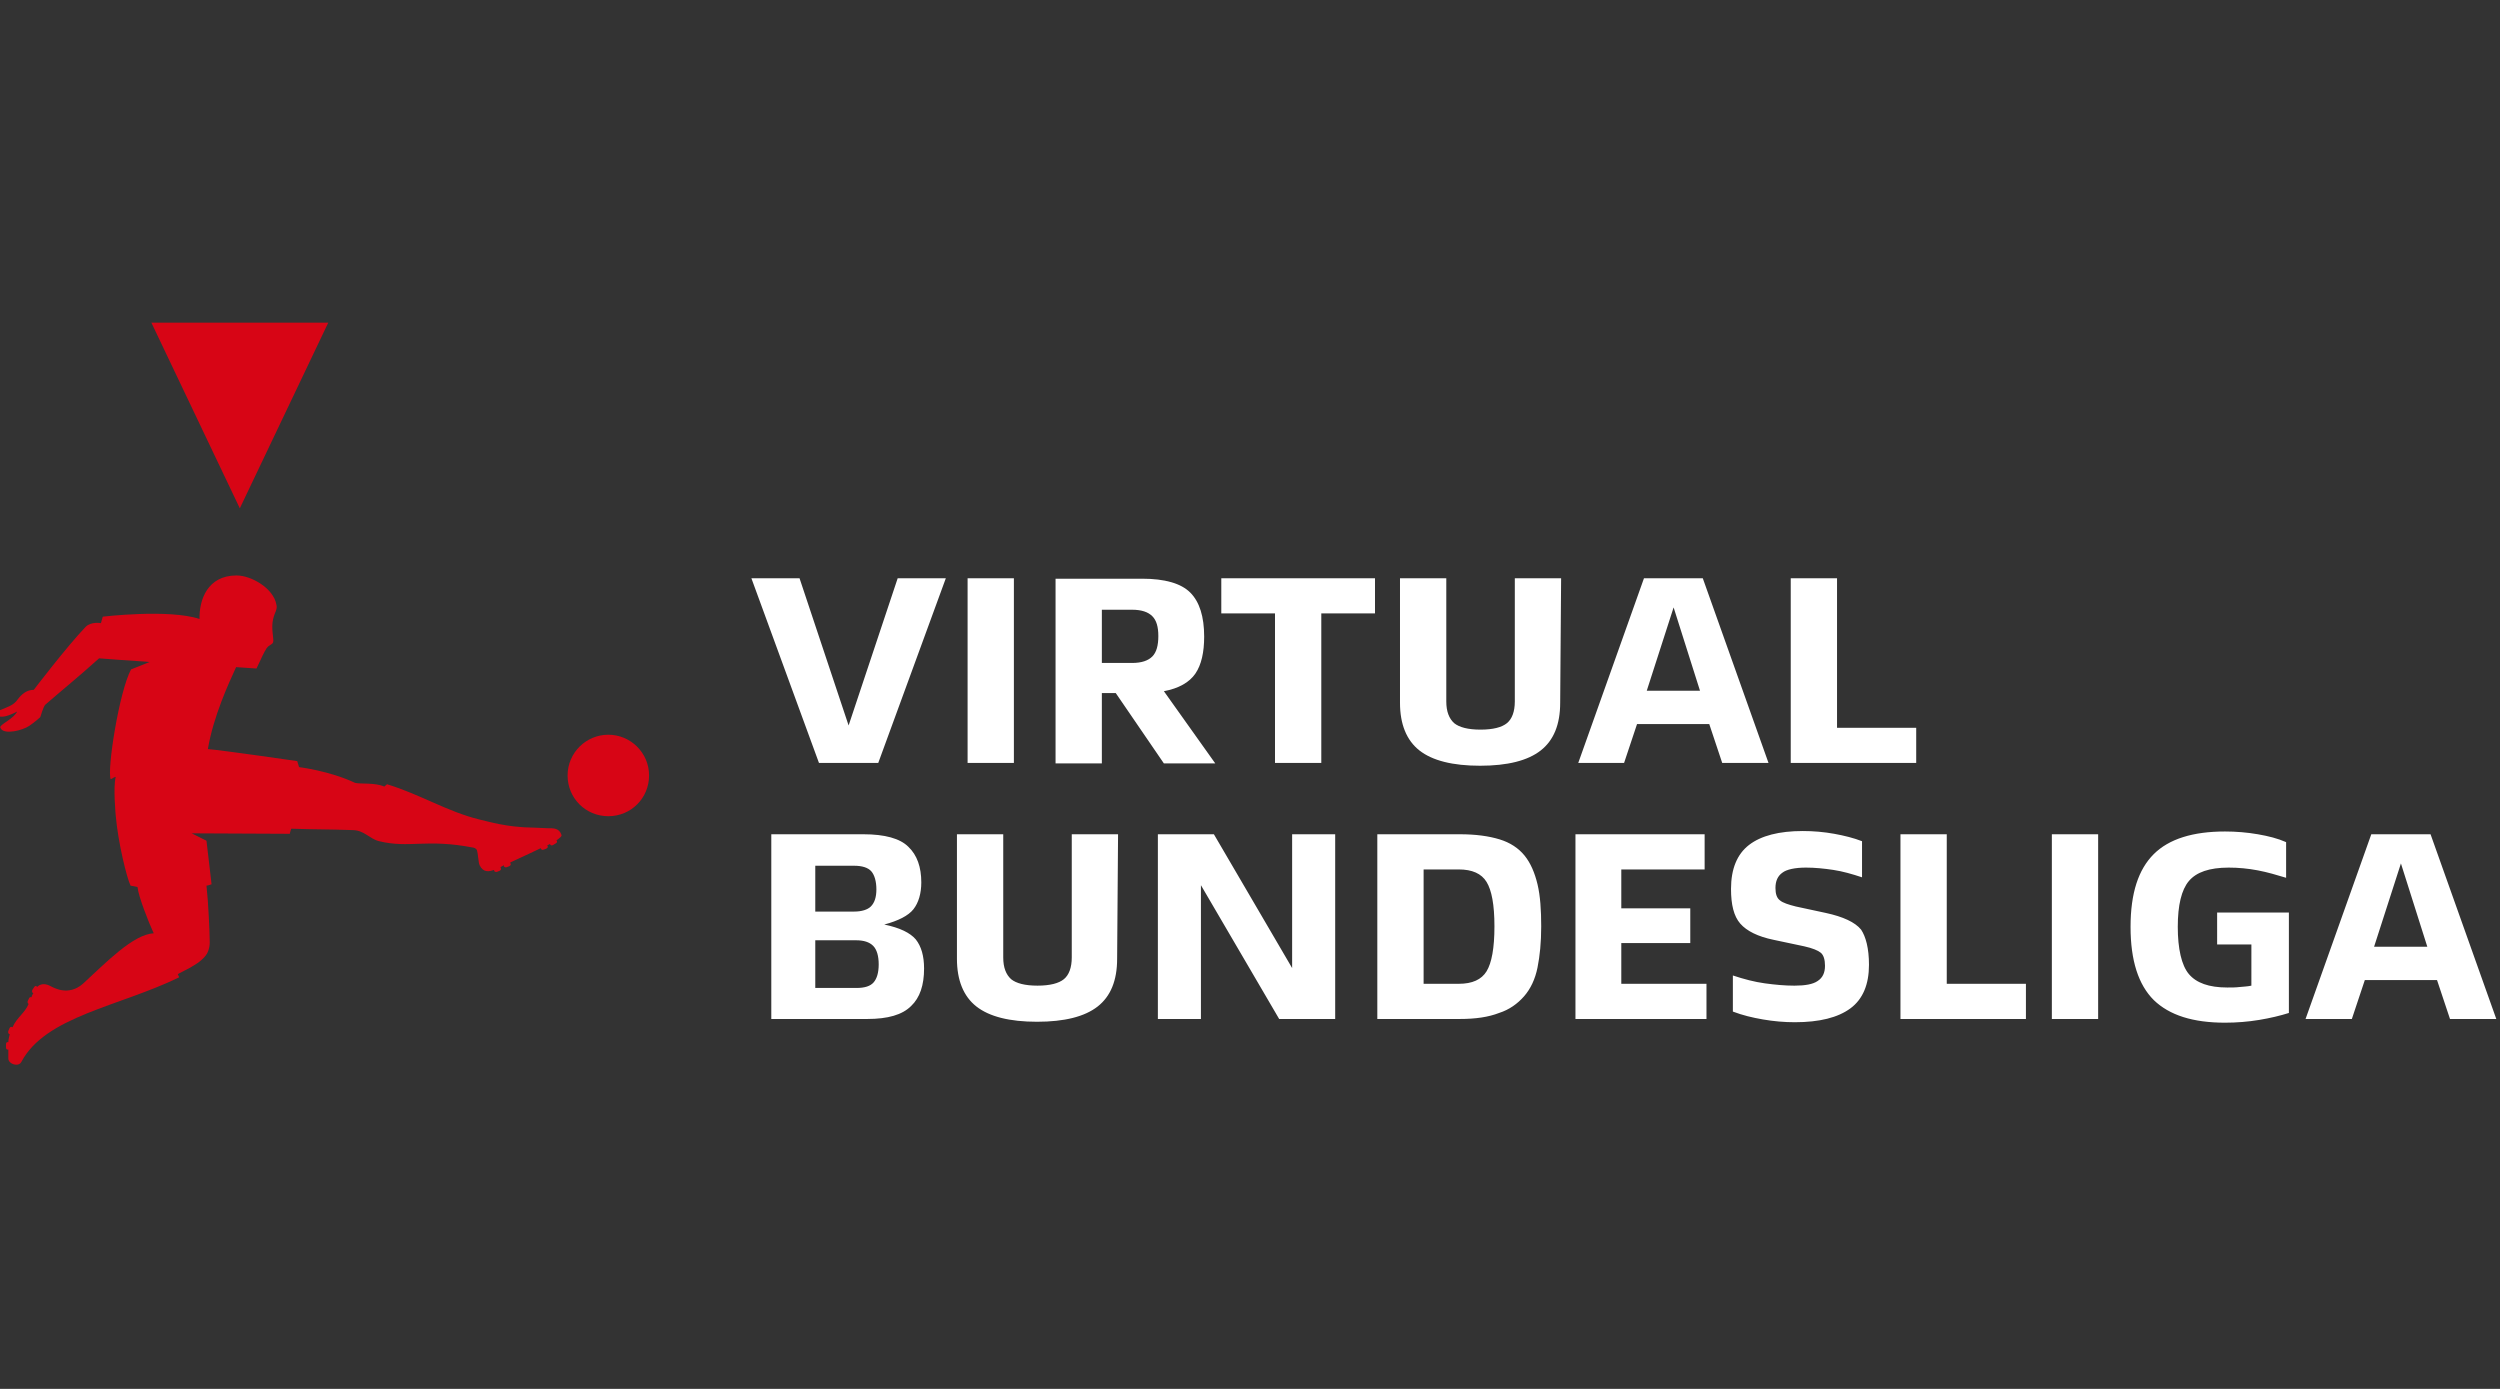 <?xml version="1.0" encoding="UTF-8"?>
<!-- Generator: $$$/GeneralStr/196=Adobe Illustrator 27.6.0, SVG Export Plug-In . SVG Version: 6.00 Build 0)  -->
<svg xmlns="http://www.w3.org/2000/svg" xmlns:xlink="http://www.w3.org/1999/xlink" version="1.1" id="Ebene_1" x="0px" y="0px" viewBox="0 0 540 300" style="enable-background:new 0 0 540 300;" xml:space="preserve">
<rect x="0" y="0" width="540" height="300" fill="#333333" stroke="none"/>
<style type="text/css">
	.st0{display:none;}
	.st1{display:inline;}
	.st2{fill:#05BAE7;}
	.st3{fill:#FFFFFF;}
	.st4{fill:#FFFF09;}
	.st5{fill:url(#SVGID_1_);}
	.st6{fill:url(#SVGID_00000023964279040535482940000005990973726747500951_);}
	.st7{fill:url(#SVGID_00000056390092569715035820000011400671243962882717_);}
	.st8{fill:url(#SVGID_00000142881322269526241760000002158452667482208418_);}
	.st9{fill:url(#SVGID_00000115491268015740230360000001288086045288737157_);}
	.st10{fill:url(#SVGID_00000070105178612194769130000015698629446611368847_);}
	.st11{fill:#0E7DC1;}
	.st12{fill:#D70515;}
</style>
<g class="st0">
	<g class="st1">
		<g>
			<path d="M54.9,166.7c-1-0.1-1.8-1.6-0.3-2.5c4.5-2.8,9.4-5.7,10.2-6.3c1.2-0.7,2-2,2.2-3.5v-9.7c0-1.2,1.2-1.6,2-1.3     c3.4,1.6,7,3.4,10,5.1c0.7,0.4,1.2,1.3,1.2,2c-0.3,2.5-0.7,4.8-1.2,7.2s-1,4.5-1.8,6.9c-0.3,0.7-1,1.3-1.9,1.5     C68.6,167,60.2,167.1,54.9,166.7"></path>
		</g>
		<g>
			<path d="M57.1,134.8L57.1,134.8c-0.1,1-1.6,1.8-2.5,0.3c-2.8-4.5-5.7-9.4-6.3-10.2c-0.7-1.2-2-2-3.5-2.2h-9.5     c-1.2,0-1.6-1.2-1.3-2c1.6-3.2,3.4-6.9,5.1-9.8c0.4-0.7,1.3-1.2,2-1.2c2.5,0.3,4.8,0.7,7.2,1.2c2.3,0.4,4.5,1,6.9,1.8     c0.7,0.3,1.3,1,1.5,1.9C57.4,121.2,57.6,129.5,57.1,134.8"></path>
		</g>
		<g>
			<path d="M25.2,132.6L25.2,132.6c1,0.1,1.8,1.6,0.3,2.5c-4.5,2.8-9.4,5.7-10.2,6.3c-1.2,0.7-2,2-2.2,3.5v9.5c0,1.2-1.2,1.6-2,1.3     c-3.4-1.6-7-3.4-10-5.1c-0.7-0.4-1.2-1.3-1.2-2c0.4-2.5,0.9-4.8,1.3-7.2s1-4.5,1.8-6.9c0.3-0.7,1-1.3,1.9-1.5     C11.5,132.3,20,132.2,25.2,132.6"></path>
		</g>
		<g>
			<path d="M23,164.5L23,164.5c0.1-1,1.6-1.8,2.5-0.3c2.8,4.5,5.7,9.4,6.3,10.2c0.7,1.2,2,2,3.5,2.2H45c1.2,0,1.6,1.2,1.3,2     c-1.6,3.4-3.4,7-5.1,10c-0.4,0.7-1.3,1.2-2,1.2c-2.5-0.3-4.8-0.7-7.2-1.2c-2.3-0.4-4.5-1-6.9-1.8c-0.7-0.3-1.3-1-1.5-1.9     C22.6,178.1,22.6,169.8,23,164.5"></path>
		</g>
		<g>
			<path class="st2" d="M33.3,163.5L33.3,163.5c-0.1-0.3-2.8-4-4.2-6.4c-1.6-2.6-4.1-6.9-4.1-6.9c-0.1-0.4-0.3-0.9-0.3-1.3     s0.1-0.9,0.4-1.3c0,0,2.9-3.8,4.8-6.1c2-2.3,5.3-6,5.3-6c0.3-0.3,0.7-0.6,1.2-0.6c0.4-0.1,0.9-0.1,1.3,0c0.3,0.1,4.5,1.6,7.3,2.6     c2.9,1.2,7.3,3.2,7.3,3.2c0.4,0.1,0.7,0.6,1,0.9c0.3,0.4,0.4,0.9,0.4,1.3c0,0.3-0.1,4.8-0.3,7.8c-0.1,3.1-0.7,7.9-0.7,7.9     c0,0.4-0.3,0.9-0.6,1.2c-0.3,0.3-0.7,0.6-1,0.7c-0.3,0.1-4.7,1.3-7.5,2c-3.1,0.7-7.8,1.8-7.8,1.8c-0.4,0-0.9,0-1.3-0.1     C33.9,164.2,33.6,163.9,33.3,163.5"></path>
		</g>
	</g>
	<g class="st1">
		<path d="M109.5,124h7c1.8,0,3.4,0.3,4.8,1c1.3,0.7,2.5,1.8,3.2,3.1c0.7,1.3,1.2,2.8,1.2,4.4s-0.4,3.2-1.2,4.4    c-0.7,1.3-1.9,2.3-3.2,3.1c-1.3,0.7-2.9,1-4.8,1h-7V124z M116.4,139.5c1.5,0,2.8-0.3,4-0.9c1.2-0.6,2-1.5,2.6-2.5    c0.6-1,0.9-2.2,0.9-3.7c0-1.5-0.3-2.6-0.9-3.7c-0.6-1-1.5-1.9-2.6-2.5c-1.2-0.6-2.5-0.7-4-0.7h-5.1v14h5.1V139.5z"></path>
		<path d="M141.9,139.5v1.6h-12.1V124h11.7v1.6h-10v6.1h8.9v1.6h-8.9v6.4h10.4V139.5z"></path>
		<path d="M157.8,141.1l-4-5.6c-0.4,0-0.9,0.1-1.3,0.1H148v5.4h-1.8V124h6.4c2.2,0,4,0.6,5.1,1.6c1.2,1,1.9,2.5,1.9,4.2    c0,1.3-0.3,2.5-1,3.4c-0.7,0.9-1.6,1.6-2.9,2l4.2,5.9C160,141.1,157.8,141.1,157.8,141.1z M156.4,133c0.9-0.7,1.3-1.8,1.3-3.2    c0-1.3-0.4-2.5-1.3-3.2c-0.9-0.7-2.2-1.2-4-1.2h-4.5v8.6h4.5C154.2,134.1,155.5,133.8,156.4,133z"></path>
		<path d="M170.3,124h7c1.8,0,3.4,0.3,4.8,1c1.3,0.7,2.5,1.8,3.2,3.1s1.2,2.8,1.2,4.4s-0.4,3.2-1.2,4.4c-0.7,1.3-1.9,2.3-3.2,3.1    c-1.3,0.7-2.9,1-4.8,1h-7V124z M177.1,139.5c1.5,0,2.8-0.3,4-0.9c1.2-0.6,2-1.5,2.6-2.5c0.6-1,0.9-2.2,0.9-3.7    c0-1.5-0.3-2.6-0.9-3.7c-0.6-1-1.5-1.9-2.6-2.5c-1.2-0.6-2.5-0.9-4-0.9H172v14C172,139.5,177.1,139.5,177.1,139.5z"></path>
		<path d="M202.6,139.5v1.6h-12.1V124h11.7v1.6h-10v6.1h8.9v1.6h-8.9v6.4h10.4V139.5z"></path>
		<path d="M208.6,139.3c-1.2-1.3-1.9-3.1-1.9-5.6V124h1.8v9.8c0,2,0.4,3.5,1.3,4.4c0.9,1,2.2,1.5,4,1.5s3.1-0.4,4-1.5    c0.9-1,1.3-2.5,1.3-4.4V124h1.8v9.8c0,2.5-0.6,4.2-1.9,5.6c-1.2,1.3-2.9,1.9-5.1,1.9C211.5,141.2,209.8,140.7,208.6,139.3z"></path>
		<path d="M229.2,125.6h-6V124h13.9v1.6h-6v15.5h-1.8v-15.5H229.2z"></path>
		<path d="M240.8,140.7c-1.2-0.4-2-0.9-2.6-1.6l0.7-1.5c0.6,0.6,1.5,1.2,2.5,1.5c1,0.4,2,0.6,3.2,0.6c1.5,0,2.6-0.3,3.5-0.9    c0.7-0.6,1.2-1.3,1.2-2.2c0-0.7-0.1-1.2-0.6-1.6c-0.4-0.4-0.9-0.7-1.5-0.9c-0.6-0.3-1.5-0.4-2.5-0.7c-1.3-0.3-2.3-0.6-3.1-0.9    c-0.7-0.3-1.5-0.7-1.9-1.3c-0.6-0.6-0.9-1.5-0.9-2.5c0-0.9,0.3-1.6,0.7-2.3c0.4-0.7,1.2-1.3,2-1.8c0.9-0.4,2-0.6,3.5-0.6    c1,0,1.9,0.1,2.9,0.4c0.9,0.3,1.8,0.6,2.5,1.2L250,127c-0.7-0.4-1.5-0.9-2.3-1c-0.9-0.3-1.6-0.3-2.3-0.3c-1.5,0-2.6,0.3-3.4,0.9    c-0.7,0.6-1.2,1.3-1.2,2.2c0,0.7,0.1,1.2,0.6,1.6c0.4,0.4,0.9,0.7,1.6,1c0.6,0.3,1.5,0.4,2.5,0.7c1.3,0.3,2.3,0.6,3.1,0.9    c0.7,0.3,1.5,0.7,1.9,1.3c0.6,0.6,0.9,1.5,0.9,2.5c0,0.9-0.3,1.6-0.7,2.3c-0.4,0.7-1.2,1.3-2.2,1.8c-1,0.4-2.2,0.6-3.5,0.6    C243.1,141.2,242,141.1,240.8,140.7z"></path>
		<path d="M257.6,140.1c-1.3-0.7-2.5-1.8-3.2-3.1c-0.7-1.3-1.2-2.8-1.2-4.5s0.4-3.1,1.2-4.5c0.7-1.3,1.9-2.3,3.2-3.1    c1.3-0.7,2.9-1.2,4.5-1.2c1.3,0,2.5,0.1,3.5,0.6c1,0.4,2,1,2.8,1.9l-1.2,1.2c-1.3-1.3-3.1-2-5.1-2c-1.3,0-2.6,0.3-3.7,0.9    c-1.2,0.6-2,1.5-2.6,2.5c-0.6,1-0.9,2.3-0.9,3.7c0,1.3,0.3,2.5,0.9,3.7c0.6,1,1.5,1.9,2.6,2.5s2.3,0.9,3.7,0.9c2,0,3.8-0.7,5.1-2    l1.2,1.2c-0.7,0.9-1.6,1.5-2.8,1.9c-1,0.4-2.2,0.6-3.5,0.6C260.5,141.2,258.9,141,257.6,140.1z"></path>
		<path d="M286.6,124v17.1h-1.8v-7.9h-10.7v7.9h-1.8V124h1.8v7.6h10.7V124H286.6z"></path>
		<path d="M304.3,139.5v1.6h-12.1V124h11.7v1.6h-10v6.1h8.9v1.6h-8.9v6.4h10.4V139.5z"></path>
	</g>
	<g class="st1">
		<path d="M113.5,173.4c-2-1.2-3.7-2.6-4.8-4.7c-1.2-2-1.8-4.2-1.8-6.7s0.6-4.7,1.8-6.7c1.2-2,2.8-3.5,4.8-4.7    c2-1.2,4.4-1.8,6.9-1.8c2,0,4,0.3,5.7,1c1.8,0.7,3.2,1.8,4.4,3.2l-3.1,2.9c-1.9-2-4.1-2.9-6.7-2.9c-1.8,0-3.4,0.4-4.7,1.2    c-1.3,0.7-2.5,1.8-3.2,3.2c-0.7,1.3-1.2,2.9-1.2,4.5c0,1.8,0.4,3.2,1.2,4.5c0.7,1.3,1.9,2.3,3.2,3.2c1.3,0.7,2.9,1.2,4.7,1.2    c2.6,0,5-1,6.7-3.1l3.1,2.9c-1.2,1.3-2.6,2.5-4.4,3.2c-1.8,0.7-3.7,1-5.7,1C117.9,175,115.5,174.5,113.5,173.4z"></path>
		<path d="M139.4,173.4c-2-1.2-3.7-2.6-4.8-4.7c-1.2-2-1.8-4.2-1.8-6.7s0.6-4.7,1.8-6.7c1.2-2,2.8-3.5,4.8-4.7c2-1.2,4.4-1.8,7-1.8    s5,0.6,7,1.8c2,1.2,3.7,2.6,4.8,4.7c1.2,2,1.8,4.2,1.8,6.7c0,2.5-0.6,4.7-1.8,6.7c-1.2,2-2.8,3.5-4.8,4.7c-2,1.2-4.4,1.8-7,1.8    C143.8,175,141.4,174.5,139.4,173.4z M150.9,169.8c1.3-0.7,2.5-1.8,3.2-3.2c0.7-1.3,1.2-2.9,1.2-4.5c0-1.8-0.4-3.2-1.2-4.5    s-1.9-2.5-3.2-3.2c-1.3-0.7-2.9-1.2-4.5-1.2c-1.8,0-3.2,0.4-4.5,1.2c-1.3,0.7-2.5,1.8-3.2,3.2c-0.7,1.3-1.2,2.9-1.2,4.5    c0,1.8,0.4,3.2,1.2,4.5c0.7,1.3,1.9,2.5,3.2,3.2c1.3,0.7,2.9,1.2,4.5,1.2C148,170.9,149.5,170.5,150.9,169.8z"></path>
		<path d="M188.3,174.8v-16.8l-8.3,13.9h-2l-8.3-13.8v16.5H165v-25.3h3.8l10.1,16.8l10-16.8h3.8v25.3h-4.4V174.8z"></path>
		<path d="M215.8,150.5c1.6,0.7,2.9,1.8,3.8,3.1c0.9,1.3,1.3,2.9,1.3,4.8s-0.4,3.4-1.3,4.8c-0.9,1.3-2,2.3-3.8,3.1    c-1.6,0.7-3.5,1-5.7,1h-5.7v7.3h-4.7v-25.3h10.4C212.3,149.3,214.2,149.7,215.8,150.5z M214.4,162.2c1-0.9,1.6-2,1.6-3.8    c0-1.6-0.6-2.9-1.6-3.8c-1-0.9-2.6-1.3-4.7-1.3h-5.6v10.1h5.6C211.8,163.3,213.4,162.9,214.4,162.2z"></path>
		<path d="M228.2,172.1c-1.9-1.9-2.9-4.8-2.9-8.5v-14.3h4.7v14.2c0,5,2.2,7.5,6.4,7.5c4.2,0,6.4-2.5,6.4-7.5v-14.2h4.7v14.3    c0,3.7-1,6.4-2.9,8.5c-1.9,1.9-4.7,2.9-8.2,2.9C232.9,175,230.3,174,228.2,172.1z"></path>
		<path d="M258.8,153.4h-8.3v-4H272v4h-8.3v21.4h-4.7v-21.4H258.8z"></path>
		<path d="M294.5,170.8v4h-19v-25.5h18.6v4h-13.8v6.6h12.3v3.8h-12.3v7h14.2V170.8z"></path>
		<path d="M316.3,174.8l-5.1-7.5c-0.1,0-0.6,0-1,0h-5.7v7.5h-4.7v-25.5h10.4c2.2,0,4.1,0.3,5.7,1c1.6,0.7,2.9,1.8,3.8,3.1    s1.3,2.9,1.3,4.8c0,1.9-0.4,3.5-1.5,5c-0.9,1.3-2.2,2.3-4,3.1l5.9,8.3h-5.1V174.8z M314.7,154.7c-1-0.9-2.6-1.3-4.7-1.3h-5.6v10.1    h5.6c2,0,3.7-0.4,4.7-1.3c1-0.9,1.6-2.2,1.6-3.8C316.3,156.8,315.7,155.4,314.7,154.7z"></path>
		<path d="M328.4,174.2c-1.8-0.6-3.2-1.3-4.4-2.2l1.6-3.7c1,0.9,2.3,1.5,3.8,2c1.5,0.6,3.1,0.7,4.5,0.7c1.9,0,3.2-0.3,4.2-0.9    c0.9-0.6,1.5-1.5,1.5-2.3c0-0.7-0.3-1.3-0.7-1.8c-0.6-0.4-1.2-0.9-1.9-1.2c-0.7-0.3-1.9-0.6-3.2-0.9c-1.9-0.4-3.5-0.9-4.7-1.3    c-1.2-0.4-2.2-1.2-3.1-2.2c-0.9-1-1.3-2.3-1.3-4c0-1.5,0.4-2.6,1.2-3.8c0.7-1.2,1.9-2,3.5-2.8c1.5-0.7,3.4-1,5.7-1    c1.6,0,3.1,0.1,4.5,0.6c1.5,0.4,2.8,0.9,3.8,1.6l-1.5,3.7c-1.2-0.6-2.3-1.2-3.5-1.5c-1.2-0.3-2.3-0.4-3.5-0.4    c-1.9,0-3.2,0.3-4.1,0.9c-0.9,0.6-1.3,1.5-1.3,2.5c0,0.7,0.3,1.3,0.7,1.8c0.6,0.4,1.2,0.9,1.9,1c0.7,0.3,1.9,0.6,3.2,0.9    c1.9,0.4,3.4,0.9,4.7,1.3c1.2,0.4,2.2,1.2,3.1,2.2s1.3,2.3,1.3,4c0,1.5-0.4,2.6-1.2,3.8c-0.7,1.2-1.9,2-3.5,2.8    c-1.6,0.7-3.4,1-5.7,1C332.1,175,330.2,174.8,328.4,174.2z"></path>
		<path d="M365.2,150.5c1.6,0.7,2.9,1.8,3.8,3.1c0.9,1.3,1.3,2.9,1.3,4.8s-0.4,3.4-1.3,4.8c-0.9,1.3-2,2.3-3.8,3.1    c-1.6,0.7-3.5,1-5.7,1h-5.7v7.3h-4.7v-25.3h10.4C361.7,149.3,363.6,149.7,365.2,150.5z M364,162.2c1-0.9,1.6-2,1.6-3.8    c0-1.6-0.6-2.9-1.6-3.8c-1-0.9-2.6-1.3-4.7-1.3h-5.6v10.1h5.6C361.4,163.3,362.8,162.9,364,162.2z"></path>
		<path d="M375,149.3h4.7v25.3H375V149.3z"></path>
		<path d="M405.6,170.8v4h-19v-25.5h18.6v4h-13.8v6.6h12.3v3.8h-12.3v7h14.2V170.8z"></path>
		<path d="M410.8,149.3h4.7v21.4h13.3v4h-18L410.8,149.3L410.8,149.3z"></path>
		<path d="M448.7,150.5c1.6,0.7,2.9,1.8,3.8,3.1c0.9,1.3,1.3,2.9,1.3,4.8s-0.4,3.4-1.3,4.8c-0.9,1.3-2,2.3-3.8,3.1    c-1.6,0.7-3.5,1-5.7,1h-5.7v7.3h-4.8v-25.3h10.4C445.2,149.3,447.1,149.7,448.7,150.5z M447.4,162.2c1-0.9,1.6-2,1.6-3.8    c0-1.6-0.6-2.9-1.6-3.8c-1-0.9-2.6-1.3-4.7-1.3h-5.6v10.1h5.6C444.8,163.3,446.4,162.9,447.4,162.2z"></path>
		<path d="M475.1,174.8l-5.1-7.5c-0.1,0-0.6,0-1,0h-5.7v7.5h-4.7v-25.5h10.4c2.2,0,4.1,0.3,5.7,1c1.6,0.7,2.9,1.8,3.8,3.1    s1.3,2.9,1.3,4.8c0,1.9-0.4,3.5-1.5,5c-0.9,1.3-2.2,2.3-4,3.1l5.9,8.3h-5.1V174.8z M473.3,154.7c-1-0.9-2.6-1.3-4.7-1.3h-5.4v10.1    h5.6c2,0,3.7-0.4,4.7-1.3c1-0.9,1.6-2.2,1.6-3.8C474.9,156.8,474.5,155.4,473.3,154.7z"></path>
		<path d="M504,170.8v4h-19v-25.5h18.6v4h-13.8v6.6h12.3v3.8h-12.3v7H504V170.8z"></path>
		<path d="M509.3,149.3h4.7v25.3h-4.7V149.3z"></path>
		<path d="M523.1,174.2c-1.8-0.6-3.2-1.3-4.4-2.2l1.6-3.7c1,0.9,2.3,1.5,3.8,2c1.5,0.6,3.1,0.7,4.5,0.7c1.9,0,3.2-0.3,4.2-0.9    c0.9-0.6,1.5-1.5,1.5-2.3c0-0.7-0.3-1.3-0.7-1.8c-0.6-0.4-1.2-0.9-1.9-1.2c-0.7-0.3-1.9-0.6-3.2-0.9c-1.9-0.4-3.5-0.9-4.7-1.3    c-1.2-0.4-2.2-1.2-3.1-2.2c-0.9-1-1.3-2.3-1.3-4c0-1.5,0.4-2.6,1.2-3.8c0.7-1.2,1.9-2,3.5-2.8c1.5-0.7,3.4-1,5.7-1    c1.6,0,3.1,0.1,4.5,0.6c1.5,0.4,2.8,0.9,3.8,1.6l-1.5,3.7c-1.2-0.6-2.3-1.2-3.5-1.5c-1.2-0.3-2.3-0.4-3.5-0.4    c-1.9,0-3.2,0.3-4.1,0.9c-0.9,0.6-1.3,1.5-1.3,2.5c0,0.7,0.3,1.3,0.7,1.8c0.6,0.4,1.2,0.9,1.9,1c0.7,0.3,1.9,0.6,3.2,0.9    c1.9,0.4,3.4,0.9,4.7,1.3c1.2,0.4,2.2,1.2,3.1,2.2c0.9,1,1.3,2.3,1.3,4c0,1.5-0.4,2.6-1.2,3.8c-0.7,1.2-1.9,2-3.5,2.8    c-1.6,0.7-3.4,1-5.7,1C526.7,175,524.8,174.8,523.1,174.2z"></path>
	</g>
</g>
<g id="Ebene_2_00000057832446950340935430000006027694603105137301_" class="st0">
	<g id="Layer_1" class="st1">
		<path class="st3" d="M350.5,79.2h0.9l0.2,0.9c0.2-0.2,0.4-0.4,0.7-0.6c0.2-0.1,0.5-0.2,0.8-0.3c0.2-0.1,0.5-0.1,0.7-0.1    c0.2,0,0.4,0,0.5,0c0.4,0,0.8,0.1,1.2,0.2c0.4,0.1,0.7,0.4,1,0.6c0.3,0.3,0.6,0.7,0.7,1.1c0.2,0.6,0.3,1.2,0.3,1.8v3.1    c0,0.6-0.1,1.2-0.3,1.8c-0.3,0.8-0.9,1.5-1.8,1.8c-0.4,0.1-0.8,0.2-1.2,0.2c-0.2,0-0.3,0-0.5,0c-0.2,0-0.5-0.1-0.7-0.1    c-0.3-0.1-0.5-0.2-0.8-0.3c-0.3-0.1-0.5-0.3-0.7-0.6V93h-1.2V79.2z M351.6,86.2c-0.1,0.7,0.2,1.3,0.7,1.8c0.5,0.4,1.1,0.7,1.8,0.6    c0.3,0,0.6,0,0.9-0.1c0.3-0.1,0.5-0.2,0.7-0.5c0.2-0.2,0.4-0.5,0.5-0.8c0.2-0.4,0.2-0.9,0.2-1.4v-2.9c0-0.5-0.1-0.9-0.2-1.4    c-0.1-0.3-0.3-0.6-0.5-0.8c-0.2-0.2-0.5-0.4-0.7-0.5c-0.3-0.1-0.6-0.1-0.9-0.1c-0.6,0-1.3,0.2-1.8,0.6c-0.5,0.5-0.7,1.1-0.7,1.8    V86.2z"></path>
		<path class="st3" d="M363.5,79c0.5,0,1,0.1,1.5,0.3c0.8,0.3,1.5,1,1.8,1.8c0.1,0.4,0.2,0.9,0.2,1.3v3.8c0,0.4-0.1,0.9-0.2,1.3    c-0.1,0.4-0.4,0.8-0.7,1.1c-0.3,0.3-0.7,0.6-1.1,0.7c-0.5,0.2-1,0.3-1.5,0.3c-0.5,0-1-0.1-1.5-0.3c-0.8-0.3-1.5-1-1.8-1.8    c-0.1-0.4-0.2-0.9-0.2-1.3v-3.8c0-0.4,0.1-0.9,0.2-1.3c0.1-0.4,0.4-0.8,0.7-1.1c0.3-0.3,0.7-0.6,1.1-0.7    C362.5,79.1,363,79,363.5,79z M363.5,88.6c0.6,0,1.2-0.2,1.7-0.7c0.4-0.5,0.6-1.1,0.6-1.7v-3.7c0-0.6-0.2-1.2-0.6-1.7    c-0.4-0.5-1-0.7-1.7-0.7c-0.6,0-1.2,0.2-1.7,0.7c-0.4,0.5-0.6,1.1-0.6,1.7v3.7c0,0.6,0.2,1.2,0.6,1.7    C362.3,88.3,362.9,88.6,363.5,88.6z"></path>
		<path class="st3" d="M376.8,88.6l1.8-9.4h1.2l-2.1,10.4H376l-1.8-7.8l-1.8,7.8h-1.7l-2.1-10.4h1.2l1.8,9.4l2-9.4h1.1L376.8,88.6z"></path>
		<path class="st3" d="M388.2,87c0,0.3-0.1,0.6-0.2,0.9c-0.2,0.3-0.4,0.6-0.6,0.9c-0.3,0.3-0.7,0.5-1,0.7c-0.5,0.2-1,0.3-1.5,0.2    c-0.5,0-1-0.1-1.5-0.3c-0.8-0.3-1.5-1-1.8-1.8c-0.1-0.4-0.2-0.9-0.2-1.3v-3.8c0-0.5,0.1-1,0.2-1.4c0.3-0.8,1-1.5,1.8-1.7    c0.4-0.1,0.9-0.2,1.4-0.2c0.9,0,1.8,0.3,2.5,0.9c0.7,0.6,1,1.4,1,2.5v2.3h-5.8v1.5c0,0.6,0.2,1.2,0.6,1.7c0.4,0.5,1,0.7,1.7,0.7    c0.5,0,1.1-0.1,1.5-0.5c0.4-0.3,0.7-0.7,0.8-1.1H388.2z M387.2,82.5c0-0.6-0.2-1.2-0.6-1.7c-0.4-0.5-1.1-0.7-1.7-0.7    c-0.6,0-1.2,0.2-1.7,0.7c-0.4,0.5-0.6,1-0.6,1.7v1.2h4.6L387.2,82.5L387.2,82.5z"></path>
		<path class="st3" d="M395.7,80.3c-0.4,0.1-0.8,0.2-1.1,0.4c-0.4,0.2-0.8,0.5-1.1,0.9c-0.4,0.4-0.7,0.9-0.9,1.4    c-0.2,0.6-0.4,1.3-0.3,1.9v4.7H391V79.2h0.9l0.2,2.2c0.3-0.4,0.6-0.7,0.9-1.1c0.3-0.3,0.6-0.5,1-0.7c0.3-0.2,0.6-0.3,0.9-0.4    c0.2-0.1,0.5-0.1,0.8-0.1h0.2v1.1L395.7,80.3z"></path>
		<path class="st3" d="M404.1,87c0,0.3-0.1,0.6-0.2,0.9c-0.2,0.3-0.4,0.6-0.6,0.9c-0.3,0.3-0.7,0.5-1,0.7c-0.5,0.2-1,0.3-1.5,0.2    c-0.5,0-1-0.1-1.5-0.3c-0.8-0.3-1.5-1-1.8-1.8c-0.1-0.4-0.2-0.9-0.2-1.3v-3.8c0-0.5,0.1-1,0.2-1.4c0.3-0.8,1-1.5,1.8-1.7    c0.4-0.1,0.9-0.2,1.4-0.2c0.9,0,1.8,0.3,2.5,0.9c0.7,0.6,1,1.4,1,2.5v2.3h-5.8v1.5c0,0.6,0.2,1.2,0.6,1.7c0.4,0.5,1,0.7,1.7,0.7    c0.5,0,1.1-0.1,1.5-0.5c0.4-0.3,0.7-0.7,0.8-1.1H404.1z M403.1,82.5c0-0.6-0.2-1.2-0.6-1.7c-0.4-0.5-1.1-0.7-1.7-0.7    c-0.6,0-1.2,0.2-1.7,0.7c-0.4,0.5-0.6,1-0.6,1.7v1.2h4.6L403.1,82.5L403.1,82.5z"></path>
		<path class="st3" d="M413.8,89.5h-0.9l-0.2-0.9c-0.2,0.2-0.4,0.4-0.7,0.6c-0.2,0.1-0.5,0.2-0.8,0.3c-0.2,0.1-0.5,0.1-0.7,0.1    c-0.2,0-0.4,0-0.5,0c-0.4,0-0.8-0.1-1.2-0.2c-0.4-0.1-0.7-0.4-1-0.6c-0.3-0.3-0.6-0.7-0.7-1.1c-0.2-0.6-0.3-1.2-0.3-1.8v-3.1    c0-0.6,0.1-1.2,0.3-1.8c0.3-0.8,0.9-1.5,1.8-1.8c0.4-0.1,0.8-0.2,1.2-0.2c0.2,0,0.3,0,0.5,0c0.2,0,0.5,0.1,0.7,0.1    c0.3,0.1,0.5,0.2,0.8,0.3c0.3,0.1,0.5,0.3,0.7,0.6v-4.5h1.2L413.8,89.5L413.8,89.5z M412.6,82.5c0-0.7-0.2-1.3-0.7-1.8    c-0.5-0.4-1.1-0.7-1.8-0.6c-0.3,0-0.6,0-0.9,0.1c-0.3,0.1-0.5,0.2-0.7,0.5c-0.2,0.2-0.4,0.5-0.5,0.8c-0.2,0.4-0.2,0.9-0.2,1.4v2.9    c0,0.5,0.1,0.9,0.2,1.4c0.1,0.3,0.3,0.6,0.5,0.8c0.2,0.2,0.5,0.4,0.7,0.5c0.3,0.1,0.6,0.1,0.9,0.1c0.6,0,1.3-0.2,1.8-0.6    c0.5-0.5,0.7-1.1,0.7-1.8V82.5z"></path>
		<path class="st3" d="M420.6,75.6h1.2v4.5c0.2-0.2,0.4-0.4,0.7-0.6c0.2-0.1,0.5-0.2,0.8-0.3c0.2-0.1,0.5-0.1,0.7-0.1    c0.2,0,0.4,0,0.5,0c0.4,0,0.8,0.1,1.2,0.2c0.4,0.1,0.7,0.4,1,0.6c0.3,0.3,0.6,0.7,0.7,1.1c0.2,0.6,0.3,1.2,0.3,1.8v3.1    c0,0.6-0.1,1.2-0.3,1.8c-0.3,0.8-0.9,1.5-1.8,1.8c-0.4,0.1-0.8,0.2-1.2,0.2c-0.2,0-0.3,0-0.5,0c-0.2,0-0.5-0.1-0.7-0.1    c-0.3-0.1-0.5-0.2-0.8-0.3c-0.3-0.1-0.5-0.3-0.7-0.6l-0.2,0.9h-0.9L420.6,75.6L420.6,75.6z M421.8,86.2c-0.1,0.7,0.2,1.3,0.7,1.8    c0.5,0.4,1.1,0.7,1.8,0.6c0.3,0,0.6,0,0.9-0.1c0.3-0.1,0.5-0.2,0.7-0.5c0.2-0.2,0.4-0.5,0.5-0.8c0.2-0.4,0.2-0.9,0.2-1.4v-2.9    c0-0.5-0.1-0.9-0.2-1.4c-0.1-0.3-0.3-0.6-0.5-0.8c-0.2-0.2-0.5-0.4-0.7-0.5c-0.3-0.1-0.6-0.1-0.9-0.1c-0.6,0-1.3,0.2-1.8,0.6    c-0.5,0.5-0.7,1.1-0.7,1.8V86.2z"></path>
		<path class="st3" d="M432.7,90.2l-3.4-11.1h1.2l2.8,9.1l2.5-9.1h1.2L433.1,93H432L432.7,90.2z"></path>
		<polygon class="st4" points="28.7,215.6 0,86.6 105.2,25.6 210.4,86.6 181.6,215.5 105.2,274.3   "></polygon>
		<polygon points="36.7,210.4 10.2,91.1 105.2,36 200.2,91.1 173.5,210.3 105.2,263   "></polygon>
		
			<linearGradient id="SVGID_1_" gradientUnits="userSpaceOnUse" x1="76.126" y1="-256.803" x2="32.894" y2="-225.361" gradientTransform="matrix(1 0 0 1 0 420.4)">
			<stop offset="0.28" style="stop-color:#333332"></stop>
			<stop offset="1" style="stop-color:#1C1D1B"></stop>
		</linearGradient>
		<polygon class="st5" points="9.8,90.9 32.7,117.4 113.4,242.6 105.2,263.4 36.4,210.6   "></polygon>
		
			<linearGradient id="SVGID_00000119822849872689494020000017165780413057303742_" gradientUnits="userSpaceOnUse" x1="22.155" y1="-317.045" x2="102.005" y2="-386.106" gradientTransform="matrix(1 0 0 1 0 420.4)">
			<stop offset="0" style="stop-color:#141415"></stop>
			<stop offset="1" style="stop-color:#141415"></stop>
		</linearGradient>
		<polygon style="fill:url(#SVGID_00000119822849872689494020000017165780413057303742_);" points="105.2,35.6 32.7,117.4 9.8,90.9       "></polygon>
		
			<linearGradient id="SVGID_00000047048494184056513590000007713746920404119962_" gradientUnits="userSpaceOnUse" x1="213.244" y1="-322.303" x2="118.197" y2="-146.886" gradientTransform="matrix(1 0 0 1 0 420.4)">
			<stop offset="0" style="stop-color:#141415"></stop>
			<stop offset="1" style="stop-color:#141415"></stop>
		</linearGradient>
		<polygon style="fill:url(#SVGID_00000047048494184056513590000007713746920404119962_);" points="113.4,242.6 175.8,143.4     200.5,90.9 173.8,210.5 105.2,263.4   "></polygon>
		
			<linearGradient id="SVGID_00000110437538592053141620000000972874308175102594_" gradientUnits="userSpaceOnUse" x1="100.567" y1="-379.503" x2="211.617" y2="-282.843" gradientTransform="matrix(1 0 0 1 0 420.4)">
			<stop offset="0" style="stop-color:#1D1D1D"></stop>
			<stop offset="1" style="stop-color:#1D1D1D"></stop>
		</linearGradient>
		<polygon style="fill:url(#SVGID_00000110437538592053141620000000972874308175102594_);" points="175.8,143.4 105.2,35.6     200.5,90.9   "></polygon>
		
			<linearGradient id="SVGID_00000141442922918930091330000001248180179134931902_" gradientUnits="userSpaceOnUse" x1="67.254" y1="-344.885" x2="175.036" y2="-280.29" gradientTransform="matrix(1 0 0 1 0 420.4)">
			<stop offset="0" style="stop-color:#1E1D1B"></stop>
			<stop offset="1" style="stop-color:#3C3C3A"></stop>
		</linearGradient>
		<polygon style="fill:url(#SVGID_00000141442922918930091330000001248180179134931902_);" points="32.7,117.4 175.8,143.4     105.2,35.6   "></polygon>
		
			<linearGradient id="SVGID_00000173873922084053858710000013122255125922816437_" gradientUnits="userSpaceOnUse" x1="37.266" y1="-291.567" x2="153.905" y2="-221.806" gradientTransform="matrix(1 0 0 1 0 420.4)">
			<stop offset="0" style="stop-color:#1D1D1D"></stop>
			<stop offset="1" style="stop-color:#1D1D1D"></stop>
		</linearGradient>
		<polygon style="fill:url(#SVGID_00000173873922084053858710000013122255125922816437_);" points="113.4,242.6 32.7,117.4     175.8,143.4   "></polygon>
		<path class="st4" d="M61.1,208.7c-5.3,0-9.8-1.6-13-4.6c-2.6-2.5-5.6-6.9-5.6-14.7v-41.8c0-7.9,3-12.3,5.6-14.7    c3.3-3,7.8-4.6,13-4.6s9.8,1.6,13,4.6c2.6,2.5,5.6,6.9,5.6,14.7v41.8c0,7.9-3,12.3-5.6,14.7C70.9,207.2,66.4,208.7,61.1,208.7z     M61.1,140.7c-1.5,0-3.4,0.2-4.6,1.4c-1.4,1.2-1.7,3.8-1.7,5.6v41.8c0,1.8,0.3,4.4,1.7,5.6c1.2,1.1,3.2,1.4,4.6,1.4    s3.5-0.2,4.6-1.4c1.5-1.2,1.7-3.8,1.7-5.6v-41.8c0-1.8-0.2-4.4-1.7-5.6C64.6,140.9,62.6,140.7,61.1,140.7z"></path>
		<path class="st4" d="M125.7,207.8h-7.2L99.6,168v39.9H87.3v-78.6h7.2l18.9,39.7v-39.7h12.4V207.8z"></path>
		<path class="st4" d="M162.2,141.6h-15.6v19.8H164l-5.6,12.4h-11.8v21.8h21.3l-5.7,12.4h-28v-78.6h33.7L162.2,141.6z"></path>
		<path class="st3" d="M88.9,111.3c0,4,3.3,7.3,7.3,7.3c0,0,0,0,0,0H114v-7.3H97.3v-5.2h15.6v-6.5H97.3v-5.1H114v-7.3H96.2    c-4,0-7.3,3.3-7.3,7.3V111.3z"></path>
		<path class="st3" d="M141.9,109.1L141.9,109.1c0-5.2-4.3-9.5-9.5-9.5h-7.5v-5.1h15.5v-7.3H126c-5.2,0-9.4,4.2-9.4,9.4c0,0,0,0,0,0    l0,0c0,5.2,4.2,9.4,9.4,9.4c0,0,0,0,0,0h7.6v5.2h-15.5v7.3h14.3c5.2,0,9.4-4.1,9.5-9.3C141.9,109.2,141.9,109.2,141.9,109.1z"></path>
		<path class="st3" d="M152.2,118.6h15.8v-7.3h-14.7v-24h-8.3v24C144.9,115.3,148.1,118.6,152.2,118.6    C152.1,118.6,152.2,118.6,152.2,118.6z"></path>
		<circle class="st3" cx="61.6" cy="103" r="19.1"></circle>
		<path d="M62.3,87.4l-14.5,23.1c0.5,0.9,1,1.7,1.7,2.5l22.1-22.1C68.9,88.8,65.7,87.5,62.3,87.4z"></path>
		<path d="M73.7,93.2l-22.1,22.1c0.8,0.6,1.6,1.2,2.5,1.7l23-14.5C77.1,99.1,75.9,95.8,73.7,93.2z"></path>
		<path d="M76.9,106.4L58,118.3C68,120.5,75.5,113.5,76.9,106.4z"></path>
		<rect x="350.4" y="114.2" class="st11" width="13.7" height="13.7"></rect>
		<path class="st3" d="M363.8,185.7v-49.4h-13v49.4H363.8z M450.1,186.2v-12.1c-1.6,0-3.2-0.1-4.7-0.3c-1.4-0.2-2.4-0.7-3-1.4    c-0.7-0.8-1.2-1.8-1.4-2.9c-0.2-1.6-0.3-3.2-0.3-4.8v-17.3h9.4v-11.1h-9.4V117h-13v47.8c0,4,0.3,7.5,1,10.2    c0.7,2.7,1.8,4.9,3.5,6.5c1.6,1.6,3.8,2.8,6.4,3.6c2.6,0.7,6,1.1,9.9,1.1H450.1z M524.8,185.7v-72.5h-13v72.5H524.8z M415.1,141.1    c-3.6-3.9-8.7-5.9-15.2-5.9c-3,0-5.9,0.6-8.6,1.9c-2.5,1.2-4.7,3-6.5,5.3l-0.7,0.9v-7.1h-12.8v49.4h12.9v-25.4    c0.1-4.6,1.3-8.1,3.4-10.2c2.2-2.3,5.1-3.5,8.3-3.5c3.8,0,6.6,1.1,8.5,3.4c1.9,2.2,2.8,5.4,2.8,9.5l0,0v0.1l0,0v26.1h13.2v-28.1    C420.5,150.6,418.7,145,415.1,141.1z M505,160.9c0-3.4-0.6-6.8-1.9-10c-1.2-3-3-5.8-5.2-8.2c-2.3-2.4-5-4.2-8.1-5.5    c-3.3-1.3-6.8-2-10.4-2c-3.5,0-6.9,0.7-10,2c-3.1,1.3-5.8,3.2-8.2,5.5c-2.3,2.4-4.2,5.1-5.5,8.2c-1.4,3.2-2.1,6.6-2,10    c0,3.4,0.6,6.9,1.9,10c1.2,3,3,5.8,5.3,8.2c2.4,2.4,5.2,4.2,8.3,5.5c3.4,1.4,7,2.1,10.6,2c11,0,17.9-5,22-9.7l-9.4-7.1    c-2,2.4-6.7,5.5-12.5,5.5c-3.7,0-6.7-0.9-9-2.5c-2.3-1.7-4-4.1-4.7-6.9l-0.1-0.5h38.8L505,160.9L505,160.9z M466.2,156.4    c0-3.6,4.2-9.9,13.1-9.9c9,0,13.1,6.3,13.1,9.9H466.2z"></path>
		<path class="st3" d="M539.6,179.5c-0.2-0.6-0.6-1.1-1-1.5c-0.4-0.4-1-0.8-1.5-1c-1.2-0.5-2.5-0.5-3.7,0c-0.6,0.2-1.1,0.6-1.5,1    c-0.4,0.4-0.8,1-1,1.5c-0.5,1.2-0.5,2.5,0,3.7c0.2,0.6,0.6,1.1,1,1.5c0.4,0.4,1,0.8,1.5,1c1.2,0.5,2.5,0.5,3.7,0    c0.6-0.2,1.1-0.6,1.5-1c0.4-0.4,0.8-1,1-1.5c0.2-0.6,0.4-1.2,0.4-1.9C540,180.7,539.9,180.1,539.6,179.5z M538.9,182.9    c-0.2,0.5-0.5,0.9-0.9,1.3c-0.4,0.4-0.8,0.7-1.3,0.9c-1,0.4-2.1,0.4-3.1,0c-0.5-0.2-0.9-0.5-1.3-0.9c-0.4-0.4-0.7-0.8-0.9-1.3    c-0.4-1-0.4-2.1,0-3.1c0.2-0.5,0.5-0.9,0.9-1.3c0.4-0.4,0.8-0.7,1.3-0.9c1-0.4,2.1-0.4,3.1,0c0.5,0.2,0.9,0.5,1.3,0.9    c0.4,0.4,0.7,0.8,0.9,1.3C539.3,180.8,539.3,181.9,538.9,182.9z M536.1,181.7c0.4,0,0.7-0.2,0.9-0.4c0.3-0.3,0.4-0.7,0.4-1.1    c0-0.5-0.2-0.9-0.5-1.2c-0.4-0.3-1-0.5-1.5-0.4h-2.1v5.5h1v-2.3h0.7l1.4,2.3h1.1L536.1,181.7z M535.6,180.9c-0.2,0-0.3,0-0.5,0    h-0.7v-1.6h1.2c0.1,0,0.3,0,0.4,0.1c0.1,0,0.2,0.1,0.3,0.2c0.1,0.3,0.1,0.6,0,0.8c-0.1,0.1-0.2,0.2-0.3,0.2    C535.9,180.9,535.7,180.9,535.6,180.9z"></path>
		<path class="st3" d="M280.4,45.4L280.4,45.4c0.6,0,1,0.5,1,1v206.9c0,0.6-0.5,1-1,1l0,0c-0.6,0-1-0.5-1-1V46.5    C279.3,45.9,279.8,45.4,280.4,45.4z"></path>
	</g>
</g>
<g class="st0">
	<rect x="144.5" class="st1" width="250" height="300"></rect>
	<g class="st1">
		<path class="st4" d="M191.1,215.5h-19.4V92.3h29.2c8.3,0,15.3,2.6,20.4,7.4c4.1,3.7,8.8,10.7,8.8,22.9v13.4    c0,12.3-4.8,19.4-8.8,23.1c-5.1,4.8-12.2,7.2-20.4,7.2h-9.9V215.5z M191.1,146.9h9.9c2.3,0,5.3-0.4,7.2-2.1    c2.1-1.9,2.6-5.8,2.6-8.8v-13.4c0-2.8-0.5-6.7-2.6-8.8c-1.9-1.8-4.9-2.1-7.2-2.1h-9.9V146.9z"></path>
		<path class="st4" d="M297.9,215.5h-19.7l-10-49.5h-8.8v49.5H240V92.3h29.2c8.3,0,15.3,2.6,20.4,7.4c4.1,3.7,8.8,10.7,8.8,22.9    v13.2c0,12.3-4.8,19.4-8.8,23.1c-0.9,0.9-1.8,1.6-2.8,2.3L297.9,215.5z M279.1,122.6c0-2.8-0.5-6.7-2.6-8.8    c-1.9-1.8-4.9-2.1-7.2-2.1h-9.9v35h9.9c2.3,0,5.3-0.4,7.2-2.1c2.1-1.9,2.6-5.8,2.6-8.8V122.6z"></path>
		<path class="st4" d="M337.9,217c-8.3,0-15.3-2.5-20.4-7.2c-4-3.9-8.8-10.7-8.8-23.1v-65.5c0-12.3,4.8-19.2,8.8-23.1    c5.1-4.8,12.2-7.2,20.4-7.2c8.3,0,15.3,2.5,20.4,7.2c4.1,3.9,8.8,10.7,8.8,23.1v65.5c0,12.3-4.8,19.2-8.8,23.1    C353.2,214.5,346.2,217,337.9,217z M337.9,110.2c-2.3,0-5.3,0.4-7.2,2.1c-2.1,1.9-2.6,6-2.6,8.8v65.5c0,2.8,0.5,6.9,2.6,8.8    c1.9,1.8,4.9,2.1,7.2,2.1s5.5-0.4,7.2-2.1c2.3-1.9,2.6-6,2.6-8.8v-65.5c0-2.8-0.4-6.9-2.6-8.8    C343.3,110.6,340.2,110.2,337.9,110.2z"></path>
		<path class="st4" d="M192.5,273.8l-3.7,7.9h-17.1v-50.1h7.9v42.3H192.5z"></path>
		<path class="st4" d="M221.2,239.4h-9.9V252h11.1l-3.6,7.9h-7.5v13.9h13.6l-3.7,7.9h-17.8v-50.1h21.5L221.2,239.4z"></path>
		<path class="st4" d="M253.2,273.7h-9l-1.4,8h-8l10-50.1h7.9l10,50.1h-8L253.2,273.7z M251.9,265.9l-3.2-18l-3.2,18H251.9z"></path>
		<path class="st4" d="M288.6,247.8v-4.4c0-1.1-0.1-2.8-1-3.6c-0.9-0.6-1.9-0.9-3-0.9c-1-0.1-2.1,0.2-2.9,0.9    c-0.8,1-1.2,2.3-1.1,3.6V270c-0.1,1.3,0.3,2.6,1.1,3.6c0.8,0.6,1.9,0.9,2.9,0.9c1.1,0.1,2.1-0.2,3-0.9c0.9-0.8,1-2.4,1-3.6v-9.4    h-3.9l3.7-7.9h8.2V270c0,5-1.9,7.8-3.6,9.4c-2.3,2-5.3,3.1-8.3,2.9c-3,0.1-6-1-8.3-2.9c-2.5-2.5-3.7-5.9-3.6-9.4v-26.6    c-0.2-3.5,1.1-6.9,3.6-9.4c2.3-2,5.3-3,8.3-2.9c3-0.1,6,0.9,8.3,2.9c1.6,1.6,3.6,4.4,3.6,9.4v4.4H288.6z"></path>
		<path class="st4" d="M320.3,282.3c-3,0.1-6-0.9-8.3-2.9c-1.6-1.6-3.6-4.4-3.6-9.4v-38.4h7.9v38.4c0,1.1,0.1,2.8,1,3.6    c0.9,0.6,1.9,0.9,3,0.9c1,0.1,2.1-0.2,2.9-0.9c0.8-1,1.2-2.3,1.1-3.6v-38.4h7.9v38.4c0.2,3.5-1.1,6.9-3.6,9.4    C326.3,281.3,323.4,282.4,320.3,282.3L320.3,282.3z"></path>
		<path class="st4" d="M362.6,239.4h-10V252h11.1l-3.6,7.9h-7.5v13.9h13.6l-3.7,7.9h-17.8v-50.1h21.5L362.6,239.4z"></path>
	</g>
	<g class="st1">
		<path class="st3" d="M242.4,60.7c0,6.3,5.1,11.4,11.4,11.4h27.8V60.7h-26.2v-8.2h24.5V42.4h-24.5v-7.9h26.2V23h-27.8    c-6.3,0-11.4,5.1-11.4,11.4c0,0,0,0,0,0V60.7z"></path>
		<path class="st3" d="M325.4,57.2c0-8.2-6.7-14.9-14.9-14.9h-11.8v-7.9h24.3V23h-22.6c-8.1,0-14.7,6.6-14.7,14.7    c0,8.1,6.6,14.7,14.7,14.7h11.9v8.2h-24.3v11.4h22.5C318.8,72.1,325.4,65.4,325.4,57.2C325.4,57.2,325.4,57.2,325.4,57.2z"></path>
		<path class="st3" d="M341.5,72.1h24.7V60.7h-23.1V23h-13v37.6C330.1,67,335.2,72.1,341.5,72.1L341.5,72.1z"></path>
		<circle class="st3" cx="199.5" cy="47.7" r="29.9"></circle>
	</g>
	<path class="st1" d="M200.6,23.1l-22.8,36.2c0.8,1.4,1.6,2.7,2.6,3.9l34.6-34.6C211,25.3,205.9,23.4,200.6,23.1z"></path>
	<path class="st1" d="M218.6,32.2L184,66.8c1.2,1,2.6,1.9,4,2.6l36.1-22.7C223.8,41.4,221.9,36.3,218.6,32.2z"></path>
	<path class="st1" d="M223.5,52.9l-29.7,18.7c13.2,3.1,26.5-5.1,29.6-18.3C223.5,53.2,223.5,53,223.5,52.9z"></path>
</g>
<g id="b">
	<g id="c">
		<g>
			<path class="st12" d="M70.9,69.7l-19.1,40.1L32.7,69.7H70.9z M121.3,180.4c-0.5-1.6-1.8-1.5-3-1.5c-1.6-0.1-2.8-0.1-5-0.2     c-1.3-0.1-3-0.2-5.5-0.7c-1.1-0.2-4.3-1-4.3-1c-6.9-1.7-12.7-5.4-19.9-7.6c-0.1,0.1-0.5,0.4-0.6,0.5c-2-0.9-5.1-0.5-6.3-0.8     c-5.5-2.6-12.1-3.4-12.1-3.4l-0.4-1.3c0,0-15.8-2.3-19.3-2.6l0,0c1.2-7.1,4.5-14.2,6.1-17.7l4.4,0.3l0.9-1.9c0,0,0.7-1.6,1.3-2.5     c0.6-0.8,1.2-0.7,1.4-1.3c0.2-0.7-0.5-3,0-5c0.3-1.4,1-2.1,0.7-3.1c-0.6-3.5-5.4-6.3-8.6-6.3c-6.3,0-8.1,5.3-8,9.4     c-6.6-2.2-20.9-0.5-20.9-0.5l-0.4,1.4c0,0-2.1-0.4-3.3,0.8c-4.2,4.4-11.2,13.6-11.2,13.6c-1.5,0-2.6,0.9-3.5,2.1     c-0.9,1.3-2.2,1.6-3.8,2.3c-0.6,0.2-0.4,1.3,0.1,1.4c1.1,0.1,2.4-0.5,3.6-1.1c-0.7,1.4-2.9,2.4-3.5,3.1c-0.2,0.2-0.2,0.3,0,0.6     c0.8,1.3,4.6,0.4,6.1-0.6c1.2-0.8,2.4-1.9,2.4-1.9s0.7-2.4,1.1-2.7c2.5-2.2,7.4-6.2,11.6-10c7.6,0.6,10.5,0.7,10.9,0.8l-4,1.6     c-2.6,4.9-5.2,21.7-4.4,23.7c0.2,0,0.8-0.5,1.1-0.5c-0.6,2.2,0,8.4,0,8.4c0.5,5.8,2.4,13.5,3.2,15.1l1.5,0.3     c0.2,2,2.3,7.4,3.5,10c-4.4,0.2-10.3,6.3-15.3,10.9c-3.1,2.7-6.2,0.9-7,0.5c-0.9-0.5-1.9-0.6-2.7,0c-0.1,0.1-0.2,0.2-0.3,0.3     c0,0-0.1,0-0.1,0H8L7.9,213c-0.1-0.1-0.4,0-0.5,0.2L7,213.8c-0.1,0.2-0.1,0.5,0,0.6l0.2,0.1c-0.2,0.3-0.3,0.6-0.4,0.9l-0.1,0     c-0.2-0.1-0.4,0.1-0.5,0.4L6,216.2c-0.1,0.3,0,0.5,0.1,0.6l0.1,0c-0.8,2-2.6,3-3.5,5.1l-0.2-0.1c-0.2,0-0.4,0.1-0.5,0.4l-0.2,0.5     c-0.1,0.3,0,0.5,0.1,0.6l0.2,0.1c-0.1,0.5-0.3,1.1-0.3,1.7H1.6c-0.2,0-0.3,0.2-0.3,0.5v0.6c0,0.3,0.1,0.5,0.3,0.5h0.2     c0,0.5,0,1.4,0,2c0.1,1.2,2.2,1.8,2.8,0.7c5.2-9.9,21.2-12,34.1-18.3c-0.1-0.2-0.2-0.5-0.3-0.7c0.6-0.3,1.7-0.9,2.7-1.4     c1-0.6,1.8-1.1,2-1.3c0.5-0.4,1.2-1,1.6-1.7c0.6-1.1,0.6-2.1,0.6-2.5c0-1.4-0.1-3.5-0.2-5.5c-0.1-2.3-0.3-4.8-0.5-6.7     c0.3,0,1.1-0.3,1.1-0.3l-1.1-9.4l-3.2-1.6l21.2,0.1c0,0,0-0.2,0.3-1.1c6,0.2,7.7,0.1,13.2,0.3c2.6,0,3.7,1.9,5.8,2.4     c6.6,1.6,10.1-0.6,20.4,1.4c0,0,0.5,0.1,0.7,0.5c0.3,0.9,0.3,2.6,0.6,3.3c0.8,1.6,2,1.4,3.1,1l0.1,0.3c0.1,0.1,0.3,0.2,0.6,0.1     l0.5-0.2c0.2-0.1,0.4-0.3,0.3-0.5l-0.1-0.3l0.7-0.4l0.1,0.3c0.1,0.1,0.3,0.2,0.6,0.1l0.5-0.2c0.2-0.1,0.4-0.3,0.3-0.5l-0.1-0.3     c2.3-1.1,4.6-2.1,6.6-3.1l0.1,0.2c0.1,0.2,0.3,0.2,0.6,0.1l0.5-0.2c0.2-0.1,0.4-0.3,0.3-0.5l-0.1-0.2l0.6-0.3l0.1,0.2     c0.1,0.1,0.3,0.2,0.6,0l0.5-0.3c0.2-0.1,0.4-0.3,0.3-0.5l-0.1-0.2l0.3-0.2C121,180.9,121.3,180.7,121.3,180.4 M131.4,158.7     c4.8,0,8.8,3.9,8.8,8.8s-3.9,8.8-8.8,8.8s-8.8-3.9-8.8-8.8S126.6,158.7,131.4,158.7"></path>
			<path class="st3" d="M204.3,124.9l-14.6,39.9h-12.8l-14.6-39.9h10.4l10.6,31.8l10.6-31.8H204.3L204.3,124.9z M219,164.8h-10     v-39.9h10V164.8z M238,149.7v15.2h-10v-39.9h18.7c4.9,0,8.4,1,10.4,3c2,2,3,5.2,3,9.5c0,3.4-0.6,6.1-1.9,8     c-1.3,1.9-3.6,3.2-6.8,3.8l11.1,15.6h-11.1L241,149.7H238L238,149.7z M238,131.7v11.5h6.5c2.1,0,3.5-0.5,4.4-1.4s1.3-2.4,1.3-4.4     c0-2-0.4-3.4-1.3-4.3s-2.3-1.4-4.4-1.4C244.5,131.7,238,131.7,238,131.7z M285.4,164.8h-10v-32.3h-11.6v-7.6H297v7.6h-11.6V164.8     z M337,151.8c0,4.7-1.4,8.1-4.2,10.3c-2.8,2.2-7.2,3.3-13.1,3.3c-5.9,0-10.3-1.1-13.1-3.3c-2.8-2.2-4.2-5.7-4.2-10.3v-26.9h10     v26.6c0,2.2,0.6,3.7,1.7,4.7c1.1,0.9,3,1.4,5.7,1.4c2.7,0,4.6-0.5,5.7-1.4c1.1-0.9,1.7-2.5,1.7-4.7v-26.6h10L337,151.8L337,151.8     z M372,164.8l-2.8-8.4h-15.6l-2.8,8.4h-9.9l14.2-39.9h12.7l14.2,39.9H372L372,164.8z M355.7,149.2h11.5l-5.7-18L355.7,149.2z      M413.9,164.8h-27.1v-39.9h10v32.3h17.1V164.8L413.9,164.8z M199.6,209.2c0,3.6-0.9,6.3-2.8,8.1c-1.9,1.9-5,2.8-9.5,2.8h-20.7     v-39.9h19.9c4.6,0,7.9,0.9,9.7,2.7c1.9,1.8,2.8,4.4,2.8,7.7c0,2.4-0.6,4.4-1.7,5.8c-1.1,1.4-3.3,2.5-6.3,3.3     c3.4,0.7,5.6,1.8,6.8,3.2C199,204.4,199.6,206.5,199.6,209.2L199.6,209.2z M176.1,187v9.9h8.4c1.6,0,2.9-0.4,3.6-1.1     c0.8-0.8,1.2-2,1.2-3.7s-0.4-3.1-1.1-3.9c-0.7-0.8-2-1.2-3.7-1.2C184.5,187,176.1,187,176.1,187z M176.1,203.1v10.3h8.9     c1.8,0,3-0.4,3.7-1.2c0.7-0.8,1.1-2.1,1.1-3.9c0-1.8-0.4-3.2-1.2-4c-0.8-0.8-2-1.2-3.7-1.2L176.1,203.1L176.1,203.1z      M241.3,207.1c0,4.7-1.4,8.1-4.2,10.3c-2.8,2.2-7.2,3.3-13.1,3.3s-10.3-1.1-13.1-3.3c-2.8-2.2-4.2-5.7-4.2-10.3v-26.9h10v26.6     c0,2.2,0.6,3.7,1.7,4.7c1.1,0.9,3,1.4,5.7,1.4s4.6-0.5,5.7-1.4c1.1-0.9,1.7-2.5,1.7-4.7v-26.6h10L241.3,207.1L241.3,207.1z      M276.3,220.1l-16.9-28.9v28.9h-9.3v-39.9h12.1l16.9,28.9v-28.9h9.3v39.9H276.3z M315.3,220.1h-17.8v-39.9h17.8     c3.5,0,6.3,0.4,8.6,1.1c2.3,0.7,4.1,1.9,5.4,3.5c1.3,1.6,2.2,3.7,2.8,6.2s0.8,5.6,0.8,9.1s-0.3,6.4-0.8,8.9     c-0.5,2.5-1.5,4.6-2.9,6.2c-1.4,1.6-3.2,2.9-5.4,3.6C321.5,219.7,318.7,220.1,315.3,220.1L315.3,220.1z M307.5,187.8v24.7h7.6     c2.9,0,4.9-0.9,6-2.7c1.1-1.8,1.7-5,1.7-9.7c0-4.7-0.6-7.8-1.7-9.6c-1.1-1.8-3.1-2.7-6-2.7L307.5,187.8L307.5,187.8z      M368.6,220.1h-28.3v-39.9h27.9v7.6h-18v8.4h14.9v7.5h-14.9v8.8h18.4L368.6,220.1L368.6,220.1z M403.7,208.4c0,4.2-1.3,7.4-4,9.4     s-6.7,3-12,3c-2.3,0-4.6-0.2-6.9-0.6c-2.3-0.4-4.4-0.9-6.5-1.7v-7.8c2.4,0.8,4.7,1.4,6.9,1.7c2.2,0.3,4.3,0.5,6.4,0.5     c2.3,0,4-0.3,5-1c1.1-0.7,1.6-1.8,1.6-3.3c0-1.3-0.3-2.3-0.9-2.8c-0.6-0.5-1.8-1-3.6-1.4l-6.6-1.4c-3.4-0.7-5.8-1.9-7.2-3.5     c-1.4-1.6-2-4.1-2-7.5c0-4.3,1.3-7.5,3.9-9.5c2.6-2,6.5-3,11.6-3c2.3,0,4.6,0.2,6.8,0.6c2.2,0.4,4.2,0.9,6,1.6v7.8     c-2.1-0.7-4.2-1.3-6.2-1.6c-2-0.3-4-0.5-5.9-0.5c-2.4,0-4.2,0.4-5.1,1.1c-1,0.7-1.5,1.8-1.5,3.3c0,1.3,0.3,2.2,1,2.7     c0.6,0.5,1.8,0.9,3.4,1.3l6.5,1.4c3.7,0.8,6.3,2,7.6,3.6C403,202.3,403.7,204.8,403.7,208.4L403.7,208.4z M437.6,220.1h-27.1     v-39.9h10v32.3h17.1V220.1L437.6,220.1z M453.2,220.1h-10v-39.9h10V220.1z M478.9,197.1h15.5v21.7c-1.9,0.6-4,1.1-6.4,1.5     c-2.4,0.4-4.9,0.6-7.4,0.6c-6.9,0-12-1.6-15.4-4.9c-3.3-3.3-5-8.5-5-15.8s1.7-12.4,5-15.7c3.3-3.3,8.5-4.9,15.4-4.9     c2.4,0,4.8,0.2,7.1,0.6c2.3,0.4,4.3,0.9,6.1,1.7v7.7c-2-0.6-4-1.2-6.1-1.6s-4.2-0.6-6.3-0.6c-4.2,0-7,1-8.6,2.9     c-1.6,1.9-2.4,5.2-2.4,9.9c0,4.7,0.8,8.3,2.4,10.2c1.6,1.9,4.3,2.9,8.3,2.9c0.9,0,1.8,0,2.6-0.1c0.9-0.1,1.7-0.1,2.6-0.3V204     h-7.4L478.9,197.1L478.9,197.1z M529.2,220.1l-2.8-8.4h-15.6l-2.8,8.4H498l14.2-39.9H525l14.2,39.9H529.2z M512.8,204.5h11.5     l-5.7-18L512.8,204.5z"></path>
		</g>
	</g>
</g>
</svg>
